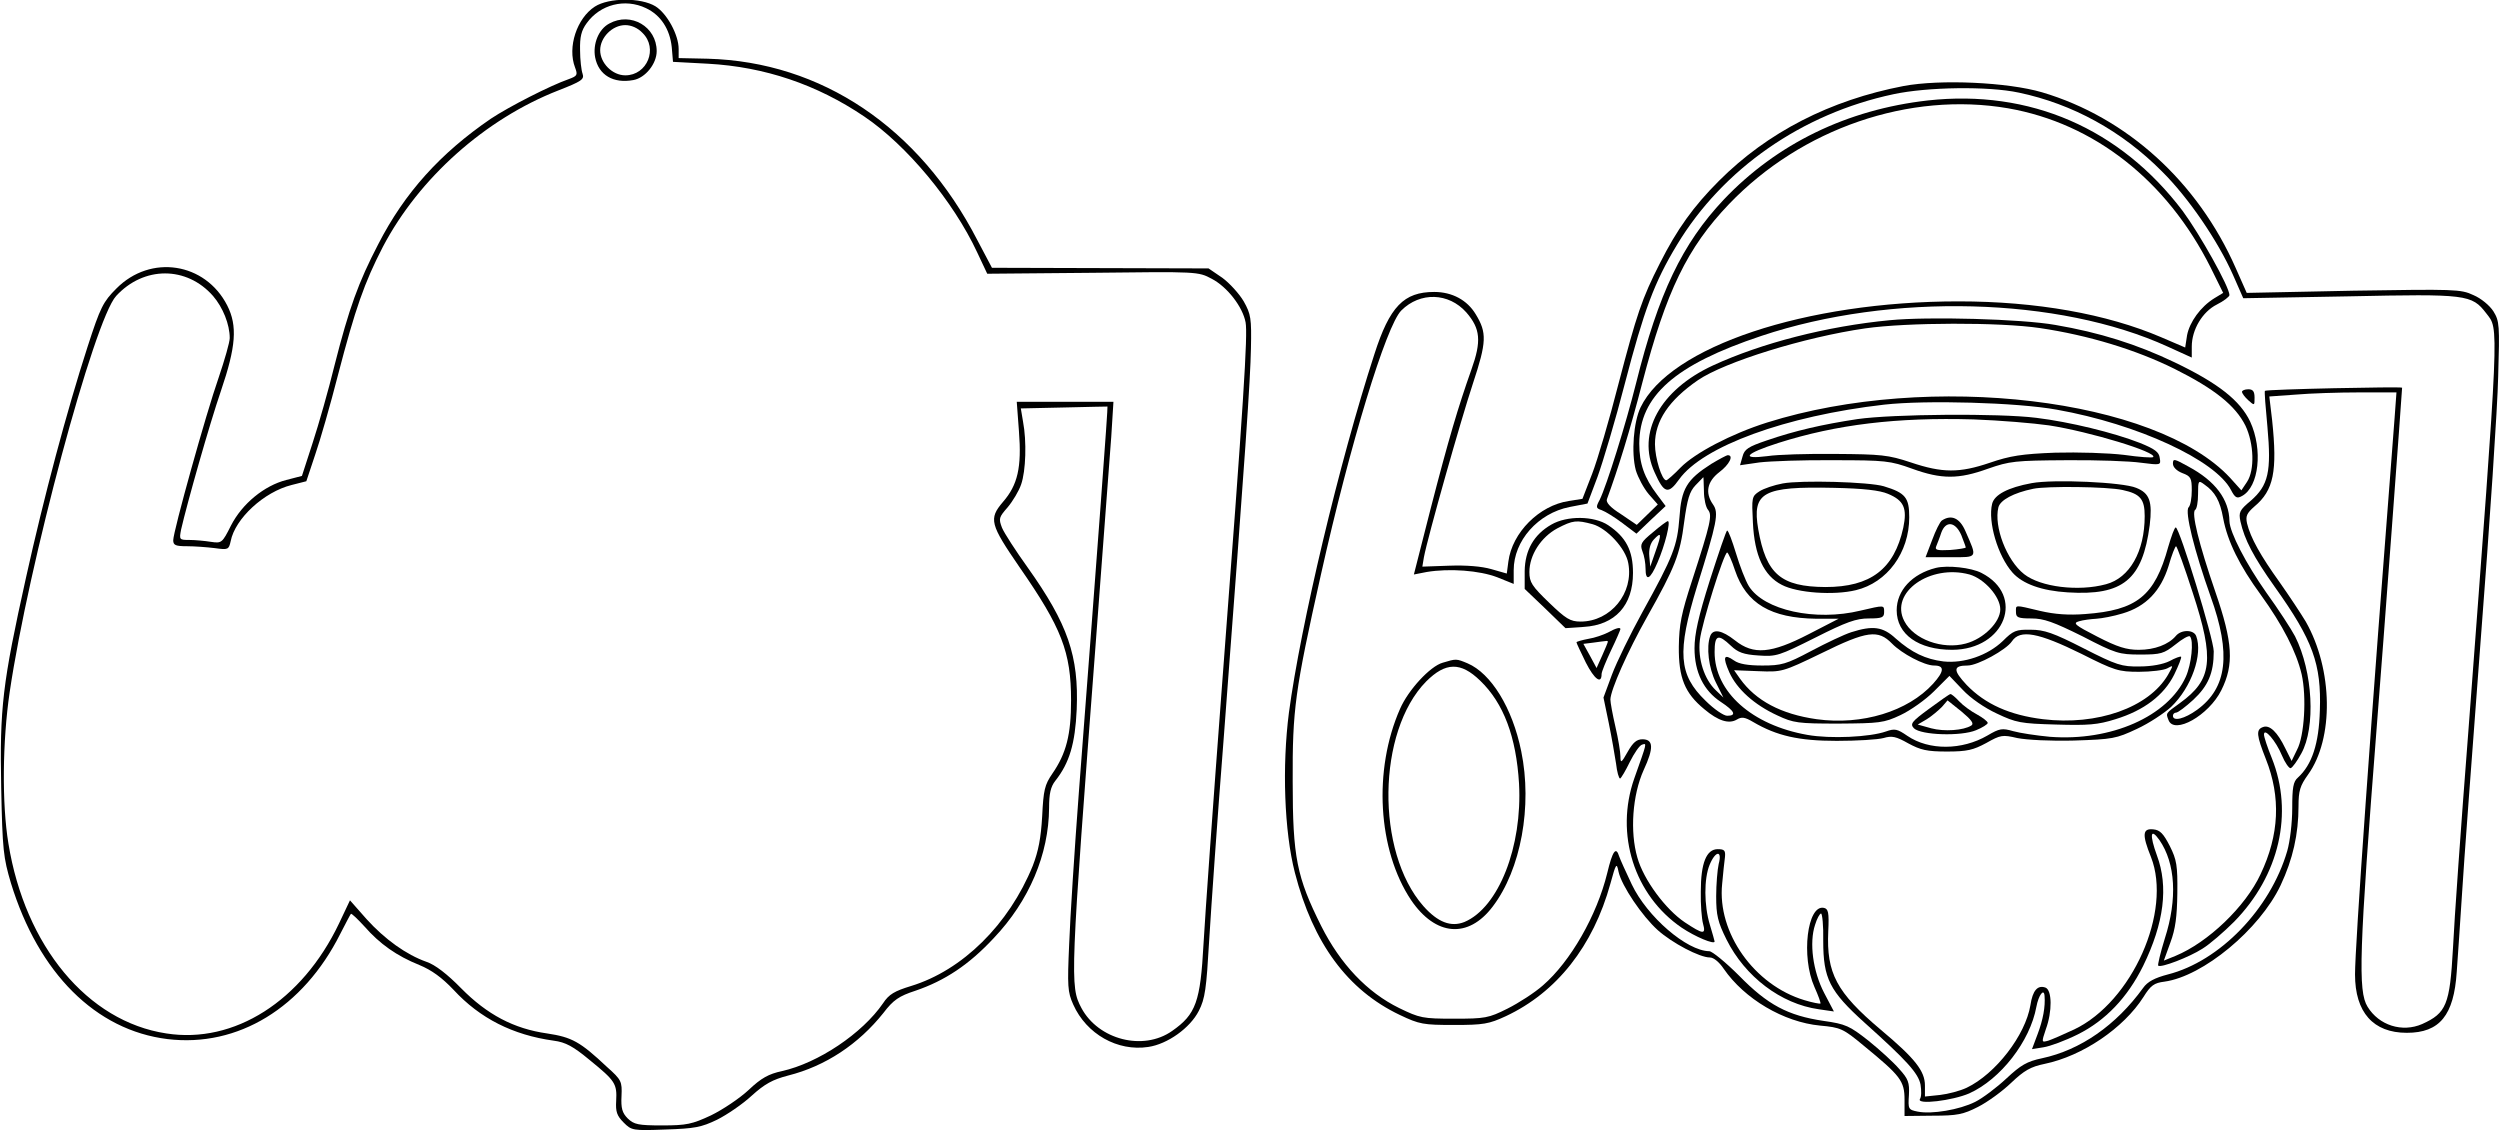 <?xml version="1.0" encoding="UTF-8" standalone="yes"?>
<svg version="1.0" xmlns="http://www.w3.org/2000/svg" width="210.575mm" height="95.191mm" viewBox="0 0 796 360" preserveAspectRatio="xMidYMid meet">
  <g transform="translate(0,360) scale(0.1,-0.1)" fill="#000000" stroke="none">
    <path d="M1893 3579 c-57 -37 -88 -129 -63 -194 9 -24 7 -27 -20 -37 -58 -20
-191 -88 -248 -126 -161 -110 -275 -236 -359 -400 -63 -121 -93 -204 -139
-385 -19 -78 -51 -190 -70 -248 l-34 -105 -50 -13 c-70 -18 -140 -75 -176
-145 -28 -56 -30 -57 -64 -52 -19 3 -50 6 -68 6 -33 0 -33 1 -27 33 19 83 90
334 127 442 48 141 53 207 20 272 -70 137 -244 164 -353 54 -42 -42 -51 -59
-92 -186 -66 -204 -139 -478 -196 -735 -75 -338 -84 -414 -79 -669 4 -199 7
-223 31 -304 88 -287 270 -469 499 -497 224 -27 432 100 550 335 17 33 32 62
34 64 2 2 21 -16 43 -40 49 -56 103 -94 175 -123 39 -16 72 -40 109 -79 84
-91 189 -144 319 -162 38 -5 62 -18 115 -62 81 -66 87 -75 84 -130 -2 -34 2
-47 24 -69 25 -25 29 -26 133 -22 93 3 114 7 164 31 32 16 82 50 111 77 41 37
66 51 116 64 119 30 224 100 303 199 32 42 50 54 102 71 94 32 171 83 250 168
113 119 175 267 176 414 0 46 5 68 20 87 45 57 63 118 68 227 7 170 -28 272
-156 452 -38 53 -75 110 -82 127 -11 29 -10 33 18 65 16 19 36 52 43 73 15 43
18 137 6 200 l-7 42 137 3 c76 2 139 3 139 3 2 0 -29 -417 -91 -1227 -14 -185
-28 -403 -31 -485 -6 -135 -5 -153 13 -193 42 -94 141 -150 239 -135 61 9 133
60 161 115 20 39 24 70 33 225 6 99 26 387 46 640 71 936 85 1142 87 1245 2
96 0 109 -23 150 -14 24 -45 58 -68 75 l-44 30 -345 1 -345 1 -47 89 c-185
358 -496 567 -858 577 l-93 2 0 29 c0 45 -37 113 -74 136 -46 28 -148 28 -193
-1z m163 -5 c47 -22 76 -67 82 -124 l4 -47 112 -6 c180 -10 346 -66 497 -168
135 -91 284 -270 360 -433 l32 -68 336 3 c334 4 336 4 379 -19 50 -26 99 -90
108 -139 7 -40 -5 -237 -76 -1168 -27 -357 -53 -722 -58 -811 -10 -185 -24
-225 -100 -278 -92 -65 -235 -28 -289 73 -37 70 -36 90 47 1181 22 289 43 576
48 638 l7 112 -154 0 -154 0 7 -94 c9 -115 -4 -171 -51 -225 -46 -54 -41 -71
53 -208 134 -193 164 -270 164 -424 0 -109 -15 -169 -60 -234 -24 -35 -28 -52
-32 -135 -4 -70 -12 -111 -30 -158 -76 -187 -224 -333 -388 -383 -52 -16 -70
-26 -89 -55 -66 -96 -206 -190 -322 -216 -42 -9 -66 -22 -106 -60 -29 -27 -83
-63 -120 -81 -60 -28 -78 -32 -155 -32 -77 0 -90 3 -110 22 -18 18 -22 33 -20
72 2 46 0 51 -46 92 -86 81 -112 95 -191 107 -106 15 -191 60 -274 144 -44 45
-83 75 -110 84 -65 23 -133 72 -191 136 l-53 60 -35 -74 c-118 -247 -334 -384
-550 -350 -251 38 -450 278 -503 605 -21 127 -19 325 4 482 60 407 269 1185
339 1262 88 96 225 96 309 0 31 -36 53 -90 53 -134 0 -13 -16 -69 -35 -125
-41 -117 -145 -491 -145 -519 0 -16 8 -19 44 -19 24 0 63 -3 88 -6 43 -6 45
-5 51 22 14 72 106 157 194 179 l47 12 28 84 c16 46 49 161 73 255 55 211 84
294 143 408 115 219 326 407 559 498 74 29 83 35 77 53 -4 11 -8 45 -8 75 -1
42 4 63 21 86 43 60 122 80 189 48z"/>
    <path d="M1939 3525 c-34 -18 -53 -65 -45 -108 11 -56 58 -84 122 -72 38 7 74
52 74 92 0 78 -82 126 -151 88z m106 -30 c50 -49 15 -135 -55 -135 -41 0 -80
39 -80 80 0 41 39 80 80 80 19 0 40 -9 55 -25z"/>
    <path d="M6062 3326 c-234 -45 -433 -147 -588 -302 -82 -82 -134 -155 -188
-262 -58 -114 -74 -163 -132 -384 -29 -114 -67 -243 -84 -287 l-31 -80 -44 -7
c-93 -14 -180 -100 -192 -193 l-5 -38 -49 14 c-31 9 -80 13 -135 11 l-85 -3 5
30 c12 64 117 435 156 553 44 133 45 162 9 221 -27 45 -75 71 -132 71 -97 0
-142 -46 -191 -199 -112 -345 -235 -864 -272 -1141 -22 -171 -15 -378 19 -510
58 -225 168 -374 334 -453 63 -30 75 -32 173 -32 94 0 111 3 165 28 162 76
278 223 333 422 18 66 20 68 26 38 10 -45 75 -141 125 -186 46 -41 133 -87
166 -87 12 0 30 -15 44 -36 66 -96 191 -170 307 -181 65 -6 73 -9 139 -64 117
-96 130 -112 130 -172 l0 -52 90 1 c78 0 97 4 144 28 30 15 78 50 106 77 41
39 62 51 106 60 121 25 252 114 315 213 23 37 34 45 67 49 123 17 303 166 370
307 39 83 57 163 57 252 0 49 5 65 30 100 83 115 80 335 -7 488 -15 25 -52 81
-83 125 -61 85 -93 142 -104 188 -5 23 -1 32 24 54 61 51 73 112 56 274 l-9
76 84 6 c46 4 137 7 203 7 l118 0 -6 -82 c-77 -988 -126 -1681 -126 -1772 0
-121 58 -186 165 -186 105 0 150 56 159 194 4 50 11 163 17 251 5 88 33 455
60 815 28 360 53 734 55 830 5 165 4 177 -15 208 -12 19 -40 42 -64 52 -40 19
-60 19 -382 14 l-340 -7 -35 79 c-121 275 -347 480 -617 560 -109 32 -324 42
-441 20z m367 -21 c171 -36 328 -122 456 -251 84 -83 178 -221 226 -329 l33
-75 336 6 c376 8 392 6 438 -54 41 -54 43 -4 -57 -1332 -23 -294 -45 -605 -49
-691 -10 -180 -21 -206 -98 -241 -64 -28 -138 -4 -174 55 -31 50 -27 173 30
902 19 238 80 1059 80 1070 0 4 -431 -5 -437 -10 -2 -1 2 -53 8 -115 13 -143
3 -186 -53 -235 -36 -30 -39 -37 -33 -66 13 -58 41 -112 109 -208 122 -171
149 -246 144 -394 -3 -106 -25 -173 -70 -214 -15 -13 -18 -32 -18 -98 0 -45
-7 -105 -16 -136 -54 -185 -215 -351 -380 -393 -42 -11 -65 -23 -79 -43 -86
-119 -200 -198 -322 -224 -48 -10 -68 -22 -113 -64 -31 -29 -76 -63 -100 -75
-50 -25 -138 -40 -183 -31 -30 6 -31 8 -28 53 2 40 -2 51 -31 83 -18 21 -62
61 -98 90 -60 47 -72 53 -143 63 -114 17 -178 51 -269 144 -43 43 -86 78 -95
78 -72 1 -198 110 -247 213 -19 40 -37 80 -40 89 -10 33 -21 18 -38 -53 -33
-135 -117 -282 -205 -358 -26 -23 -77 -56 -113 -74 -60 -30 -71 -32 -170 -32
-100 0 -109 2 -175 34 -102 50 -187 140 -248 261 -78 156 -91 219 -91 460 -1
230 7 289 90 660 93 416 208 793 256 841 60 60 151 57 207 -6 45 -52 49 -91
16 -183 -42 -119 -72 -219 -130 -444 l-53 -208 41 8 c72 12 168 5 225 -17 l52
-21 0 44 c0 93 77 181 178 201 l57 11 32 85 c17 47 57 180 87 297 61 234 94
323 166 442 146 242 398 418 690 480 107 23 302 26 399 5z"/>
    <path d="M6139 3280 c-257 -29 -481 -138 -650 -316 -132 -140 -208 -299 -279
-584 -33 -132 -94 -327 -116 -372 -13 -24 -12 -27 6 -33 11 -4 41 -22 66 -41
l45 -34 46 44 47 44 -27 36 c-41 54 -57 99 -57 163 1 152 113 251 389 343 413
138 948 124 1294 -34 l77 -35 0 35 c0 54 34 111 80 134 22 11 40 25 40 30 0
26 -95 195 -149 268 -199 263 -487 388 -812 352z m256 -25 c274 -48 506 -230
645 -507 l40 -81 -28 -17 c-44 -27 -79 -76 -87 -118 l-6 -39 -77 33 c-173 74
-397 114 -645 114 -487 0 -920 -144 -1013 -338 -22 -46 -30 -144 -15 -200 7
-23 25 -57 41 -76 l29 -33 -33 -32 -34 -33 -50 34 c-35 22 -49 38 -45 48 35
95 73 217 113 372 76 291 143 429 276 568 231 241 575 359 889 305z"/>
    <path d="M6018 2580 c-200 -19 -409 -73 -563 -144 -169 -78 -244 -215 -186
-341 30 -67 43 -71 78 -22 75 105 339 202 653 238 133 15 423 7 550 -16 258
-46 506 -161 555 -256 13 -25 19 -28 35 -19 54 29 67 148 26 237 -32 67 -101
122 -241 189 -119 57 -239 95 -380 119 -107 19 -405 27 -527 15z m478 -25
c155 -23 306 -69 429 -130 128 -64 194 -117 226 -181 27 -57 30 -141 5 -179
l-18 -27 -36 40 c-235 253 -957 339 -1475 176 -114 -36 -230 -97 -276 -144
-21 -22 -42 -40 -45 -40 -14 0 -36 71 -36 115 0 74 44 140 137 204 85 58 339
137 533 165 133 19 428 20 556 1z"/>
    <path d="M7140 2352 c0 -5 9 -17 20 -27 20 -18 20 -17 20 8 0 20 -5 27 -20 27
-11 0 -20 -4 -20 -8z"/>
    <path d="M5915 2265 c-112 -17 -199 -37 -289 -68 -59 -20 -71 -28 -77 -51 l-8
-28 62 9 c34 4 141 8 237 7 164 0 180 -2 249 -27 94 -34 148 -34 242 0 69 24
86 26 249 27 96 1 204 -3 238 -8 63 -8 64 -8 60 15 -2 19 -16 29 -63 48 -84
33 -224 67 -330 80 -120 15 -458 12 -570 -4z m610 -20 c130 -20 347 -86 332
-101 -2 -3 -44 0 -93 7 -50 6 -145 9 -219 7 -106 -4 -144 -10 -208 -32 -97
-33 -151 -33 -252 1 -72 24 -95 26 -240 27 -88 1 -186 -2 -217 -7 -87 -11 -71
8 35 42 186 59 377 82 622 75 83 -3 191 -12 240 -19z"/>
    <path d="M5449 2122 c-78 -50 -95 -79 -101 -170 -7 -91 -19 -123 -118 -302
-38 -69 -82 -159 -97 -199 l-27 -73 17 -82 c9 -44 19 -102 23 -128 3 -27 9
-48 13 -48 3 1 17 24 31 53 14 28 31 53 39 55 16 5 16 8 -25 -108 -62 -177 0
-372 151 -475 43 -29 105 -55 105 -44 0 2 -7 26 -15 53 -19 62 -19 147 -1 191
19 46 41 47 29 3 -4 -18 -8 -65 -8 -103 0 -60 5 -82 33 -138 59 -118 173 -205
294 -222 l48 -7 -31 59 c-36 69 -48 160 -29 217 6 20 15 36 19 36 4 0 8 -39 7
-87 0 -120 20 -160 132 -261 134 -120 171 -161 178 -197 3 -19 3 -39 -2 -46
-11 -19 104 -5 157 18 100 45 194 166 214 276 7 37 24 60 26 35 3 -35 -5 -77
-22 -122 l-18 -48 37 6 c20 3 69 21 109 41 88 44 158 117 208 218 67 137 81
253 44 352 -24 66 -21 90 8 49 51 -74 58 -187 17 -314 -14 -45 -23 -84 -21
-86 8 -8 99 27 141 54 23 14 68 53 101 86 144 147 190 346 120 521 -14 34 -25
68 -25 75 0 24 38 -20 57 -66 10 -24 23 -42 28 -41 6 2 21 23 34 47 46 83 37
260 -20 373 -12 23 -53 86 -92 140 -64 91 -116 191 -117 227 -1 69 -45 128
-131 174 -45 25 -49 26 -49 9 0 -11 12 -23 30 -30 27 -10 30 -16 30 -55 0 -24
-4 -48 -10 -54 -13 -13 18 -138 70 -284 66 -183 53 -291 -43 -361 -40 -29 -77
-38 -77 -19 0 6 5 10 10 10 6 0 31 19 55 41 47 44 65 85 65 154 0 39 -109 394
-121 395 -4 0 -14 -28 -24 -62 -43 -157 -100 -202 -265 -214 -52 -4 -96 -1
-143 10 -84 20 -77 20 -77 -4 0 -17 7 -20 49 -20 40 0 70 -11 163 -57 106 -55
117 -58 184 -58 66 0 75 3 112 32 22 18 42 29 46 26 13 -13 5 -89 -13 -129
-57 -126 -238 -206 -433 -191 -43 4 -96 12 -117 18 -35 10 -43 9 -82 -14 -81
-47 -186 -48 -255 -1 -32 22 -40 24 -68 14 -51 -18 -177 -24 -250 -11 -177 31
-296 137 -296 264 0 55 11 59 52 20 22 -21 40 -28 88 -31 57 -4 65 -1 181 57
99 50 130 61 170 61 42 0 49 3 49 20 0 23 2 23 -75 5 -144 -35 -308 1 -356 78
-11 18 -29 65 -41 105 -12 39 -24 72 -28 72 -3 0 -27 -71 -55 -158 -37 -117
-49 -172 -49 -217 0 -76 29 -135 84 -171 44 -29 51 -44 20 -44 -11 0 -42 21
-69 48 -86 83 -91 155 -27 364 64 205 70 234 51 261 -26 37 -19 73 20 103 32
24 47 54 27 54 -4 0 -28 -13 -53 -28z m-23 -87 c0 -24 6 -51 13 -59 14 -17 9
-41 -51 -226 -34 -104 -41 -139 -42 -210 -1 -99 19 -148 81 -199 45 -38 79
-48 104 -33 15 9 25 8 52 -8 75 -44 145 -60 266 -60 64 0 131 4 149 9 27 8 40
5 79 -17 39 -21 59 -26 123 -26 65 0 84 5 125 27 46 26 52 27 99 16 30 -6 106
-10 181 -8 123 4 134 6 200 37 39 18 87 50 109 70 65 62 102 168 80 226 -8 21
-48 21 -65 0 -23 -27 -67 -44 -118 -44 -39 0 -68 9 -132 42 -72 37 -79 43 -58
49 13 4 38 7 55 8 17 1 55 8 84 17 74 22 121 71 146 151 10 35 21 63 24 63 3
-1 27 -67 53 -148 70 -214 62 -277 -40 -351 -47 -34 -46 -32 -37 -55 18 -47
128 15 168 95 41 82 37 152 -19 314 -53 154 -77 253 -64 261 5 3 9 25 9 50 0
44 1 45 21 30 33 -23 49 -51 59 -107 14 -74 52 -151 120 -244 70 -97 113 -181
130 -253 16 -71 9 -197 -15 -241 l-17 -35 -20 40 c-25 52 -50 76 -71 68 -23
-8 -21 -26 9 -102 48 -121 43 -241 -17 -367 -48 -103 -167 -217 -271 -260
l-37 -15 21 58 c16 43 21 82 22 157 1 88 -2 106 -24 150 -20 39 -31 51 -52 53
-35 4 -37 -16 -8 -88 68 -173 -60 -461 -244 -549 -34 -16 -71 -32 -83 -36 -22
-6 -22 -6 -8 36 21 57 20 125 -1 133 -25 9 -41 -9 -48 -56 -16 -96 -111 -219
-203 -263 -21 -10 -59 -20 -85 -23 l-48 -5 0 35 c0 46 -31 86 -141 178 -141
119 -173 180 -167 313 3 61 0 72 -14 75 -53 11 -73 -156 -30 -252 12 -27 21
-51 19 -53 -2 -1 -25 3 -51 11 -160 48 -278 215 -262 370 3 33 7 72 9 86 2 21
-2 25 -23 25 -36 0 -54 -44 -54 -135 -1 -41 3 -87 7 -102 10 -36 1 -35 -58 4
-61 41 -131 135 -151 206 -24 82 -16 199 20 279 33 71 31 98 -4 98 -18 0 -30
-10 -47 -40 -20 -36 -23 -37 -23 -15 0 14 -7 57 -16 95 -9 39 -16 77 -16 87 1
31 55 153 117 263 89 158 105 199 118 302 10 73 17 97 36 117 14 14 25 26 25
26 1 0 1 -20 2 -45z m99 -252 c36 -106 114 -152 259 -154 l71 0 -95 -49 c-120
-62 -176 -67 -235 -20 -42 33 -70 38 -79 14 -13 -35 -5 -102 18 -148 l24 -48
-24 23 c-37 35 -58 100 -51 160 6 53 77 279 87 279 3 0 15 -26 25 -57z"/>
    <path d="M5677 2060 c-27 -5 -60 -16 -74 -25 -25 -16 -25 -20 -21 -100 5 -105
35 -169 92 -198 49 -26 166 -34 236 -17 100 24 170 120 170 232 0 63 -12 78
-81 99 -47 14 -263 20 -322 9z m335 -33 c51 -21 62 -46 49 -108 -29 -132 -104
-189 -248 -189 -142 1 -189 41 -214 184 -20 118 14 137 241 132 95 -2 146 -8
172 -19z"/>
    <path d="M6470 2061 c-76 -14 -119 -37 -126 -66 -14 -57 18 -166 65 -219 32
-36 93 -58 176 -63 176 -11 238 40 261 214 9 75 0 102 -43 119 -42 18 -263 28
-333 15z m290 -22 c56 -12 70 -29 70 -83 0 -113 -48 -197 -123 -217 -88 -24
-209 -9 -261 32 -56 44 -97 152 -82 213 6 23 48 46 111 59 42 9 236 7 285 -4z"/>
    <path d="M4940 1929 c-56 -32 -84 -82 -85 -148 l0 -57 65 -62 65 -63 58 4
c100 6 157 68 157 172 0 71 -22 114 -79 152 -45 30 -131 31 -181 2z m132 1
c45 -13 105 -77 113 -124 18 -95 -56 -186 -152 -186 -33 0 -47 9 -100 60 -55
53 -63 65 -63 98 0 54 37 111 89 139 50 26 61 27 113 13z"/>
    <path d="M6184 1942 c-6 -4 -20 -32 -31 -62 l-21 -55 79 0 c89 0 86 -4 48 83
-18 42 -45 54 -75 34z m62 -47 c7 -19 14 -36 14 -39 0 -2 -23 -6 -50 -8 -42
-2 -49 0 -44 12 3 8 11 27 16 43 14 39 45 36 64 -8z"/>
    <path d="M5263 1904 c-38 -31 -41 -38 -33 -60 6 -14 10 -39 10 -55 0 -43 15
-35 38 19 24 55 43 132 33 132 -3 0 -25 -16 -48 -36z m9 -60 l-17 -49 -3 33
c-2 22 3 41 14 53 25 27 26 19 6 -37z"/>
    <path d="M6165 1791 c-76 -19 -125 -72 -125 -135 0 -77 70 -126 177 -126 169
1 234 173 93 245 -33 17 -108 25 -145 16z m107 -21 c48 -14 98 -71 98 -111 0
-41 -53 -94 -110 -109 -74 -20 -166 13 -196 72 -47 91 83 182 208 148z"/>
    <path d="M5120 1585 c-14 -7 -42 -17 -62 -20 -21 -4 -38 -9 -38 -11 0 -3 14
-32 30 -65 27 -53 50 -70 50 -36 0 7 14 41 30 75 17 35 30 66 30 68 0 7 -15 3
-40 -11z m0 -29 c0 -2 -8 -22 -18 -44 l-18 -40 -21 39 -21 38 32 4 c17 2 34 5
39 5 4 1 7 0 7 -2z"/>
    <path d="M5895 1586 c-22 -7 -79 -34 -128 -60 -79 -42 -94 -46 -155 -46 -46 0
-75 5 -90 16 -33 23 -37 12 -15 -38 24 -53 79 -103 153 -137 51 -24 65 -26
195 -26 130 1 144 2 197 27 32 15 80 49 107 76 l49 49 42 -44 c25 -27 70 -58
109 -76 61 -29 76 -32 188 -35 103 -3 133 -1 190 17 91 28 154 76 187 142 14
29 24 54 22 57 -2 2 -19 -4 -37 -14 -20 -10 -57 -17 -95 -17 -57 -1 -73 4
-179 58 -96 49 -125 59 -168 59 -47 1 -56 -3 -89 -36 -48 -46 -124 -72 -189
-65 -57 7 -101 28 -152 73 -41 38 -73 42 -142 20z m130 -36 c31 -32 103 -70
134 -70 34 0 33 -18 -3 -58 -80 -88 -226 -133 -371 -113 -113 16 -194 59 -244
129 l-19 27 77 -3 c75 -3 77 -3 201 57 146 72 181 76 225 31z m604 -33 c105
-53 118 -57 183 -57 38 0 79 5 90 11 20 11 20 11 2 -21 -61 -104 -225 -162
-398 -141 -106 13 -184 48 -243 109 -44 47 -44 62 3 62 32 0 123 50 141 77 26
39 84 28 222 -40z"/>
    <path d="M4594 1489 c-40 -11 -110 -87 -136 -147 -86 -195 -71 -450 35 -609
78 -115 182 -124 260 -21 90 118 127 320 91 495 -28 138 -96 248 -171 280 -36
15 -36 15 -79 2z m119 -57 c75 -72 115 -179 124 -328 11 -201 -65 -395 -174
-441 -43 -17 -85 -1 -131 51 -152 173 -147 556 9 715 62 62 110 63 172 3z"/>
    <path d="M6143 1342 c-56 -41 -61 -48 -48 -62 23 -22 151 -26 198 -6 20 8 37
19 37 23 0 5 -16 17 -34 27 -19 10 -45 29 -57 42 -12 13 -25 24 -28 23 -3 0
-34 -22 -68 -47z m135 -53 c-25 -16 -87 -20 -128 -9 l-43 12 29 17 c16 10 37
28 48 39 l18 21 45 -36 c31 -26 40 -38 31 -44z"/>
  </g>
</svg>